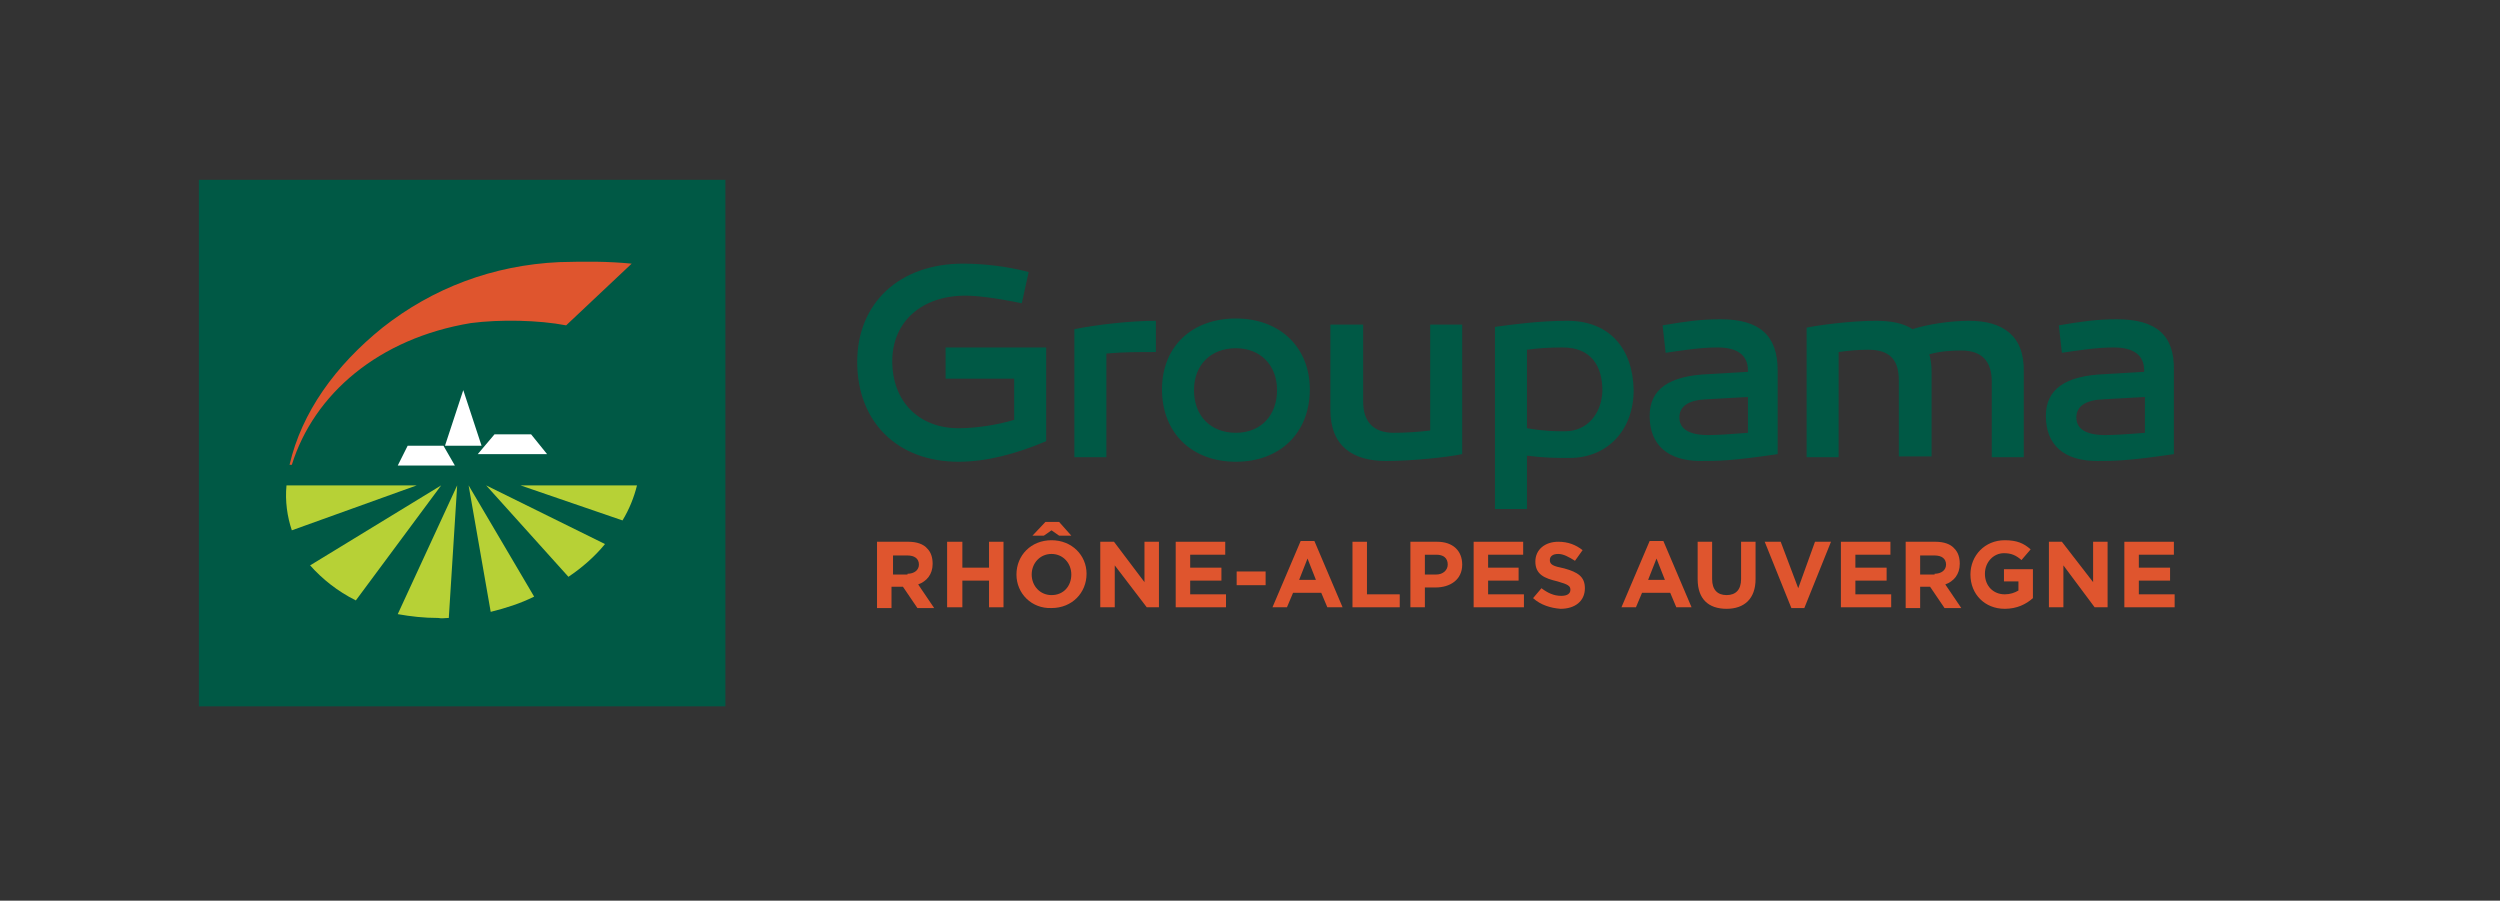 <?xml version="1.0" encoding="utf-8"?>
<!-- Generator: Adobe Illustrator 21.1.0, SVG Export Plug-In . SVG Version: 6.00 Build 0)  -->
<svg version="1.1" id="Calque_1" xmlns="http://www.w3.org/2000/svg" xmlns:xlink="http://www.w3.org/1999/xlink" x="0px" y="0px"
	 viewBox="0 0 328.1 118.2" style="enable-background:new 0 0 328.1 118.2;" xml:space="preserve">
<rect x="0" y="0" width="328.1" height="118.2" fill="#333333" stroke="none"/>
<style type="text/css">
	.st0{fill:#005945;}
	.st1{clip-path:url(#SVGID_2_);fill:#005945;}
	.st2{clip-path:url(#SVGID_2_);fill:#DF552E;}
	.st3{clip-path:url(#SVGID_2_);fill:#FFFFFF;}
	.st4{clip-path:url(#SVGID_2_);fill:#B7D136;}
</style>
<rect x="26.1" y="23.6" class="st0" width="69.1" height="69.1"/>
<g>
	<defs>
		<rect id="SVGID_1_" x="19.2" y="16.7" width="283.5" height="83"/>
	</defs>
	<clipPath id="SVGID_2_">
		<use xlink:href="#SVGID_1_"  style="overflow:visible;"/>
	</clipPath>
	<path class="st1" d="M276.3,57.1c-2.5,0-3.8-0.8-3.8-2.3c0-1.5,1.2-2.3,3.6-2.4l5.4-0.3v4.7C279.1,57,277.3,57.1,276.3,57.1
		 M277.8,41.9c-2.6,0-4.7,0.3-7.6,0.8l0.4,3.6c2.1-0.3,4.5-0.7,6.8-0.7c2.6,0,4,1,4,3v0.2l-5.1,0.3c-5.3,0.2-7.8,2-7.8,5.5
		c0,3.8,2.4,5.9,6.7,5.9c2.2,0,4,0,10.1-0.9v-11C285.4,44,283,41.9,277.8,41.9 M258.4,42.1c-2.5,0-5.6,0.5-7.4,1.1
		c-1.2-0.8-2.9-1.1-4.8-1.1c-3.4,0-7.7,0.6-9.1,0.9v17h4.2V46.2c1.4-0.2,2.6-0.3,3.9-0.3c2.7,0,4,1.2,4,4v10h4.3V48.8
		c0-0.9-0.1-1.6-0.3-2.3c1.4-0.4,2.8-0.5,4.2-0.5c2.7,0,4,1.4,4,4.1V60h4.2V48.8C265.7,44,262.8,42.1,258.4,42.1 M224.2,57.1
		c-2.5,0-3.8-0.8-3.8-2.3c0-1.5,1.2-2.3,3.6-2.4l5.4-0.3v4.7C227,57,225.3,57.1,224.2,57.1 M225.8,41.9c-2.6,0-4.7,0.3-7.6,0.8
		l0.4,3.6c2.1-0.3,4.5-0.7,6.8-0.7c2.6,0,4,1,4,3v0.2l-5.1,0.3c-5.3,0.2-7.8,2-7.8,5.5c0,3.8,2.4,5.9,6.7,5.9c2.2,0,4,0,10.1-0.9
		v-11C233.3,44,230.9,41.9,225.8,41.9 M205.4,56.6c-1.4,0-2.6,0-5-0.4V45.9c1.4-0.2,2.9-0.3,4.7-0.3c3.7,0,5.2,2.4,5.2,5.7
		C210.2,54.3,208.3,56.6,205.4,56.6 M205.7,42.1c-3.7,0-7.3,0.5-9.5,0.8v23.9h4.2v-7c2.3,0.3,3.8,0.3,5.6,0.3c5,0,8.4-3.7,8.4-8.9
		C214.3,45.7,211.2,42.1,205.7,42.1 M192,42.6h-4.3v13.9c-1.6,0.2-3.3,0.3-4.8,0.3c-2.6,0-4-1.4-4-4.1V42.6h-4.3v11.2
		c0,4.8,3,6.7,7.3,6.7c3.4,0,8.1-0.5,10-0.9V42.6z M162.2,56.8c-3.3,0-5.5-2.2-5.5-5.6c0-3.3,2.2-5.5,5.5-5.5c3.2,0,5.4,2.2,5.4,5.5
		C167.6,54.5,165.5,56.8,162.2,56.8 M162.2,41.8c-5.8,0-9.7,3.7-9.7,9.3c0,5.7,3.9,9.5,9.7,9.5c5.8,0,9.7-3.8,9.7-9.5
		C171.9,45.6,168,41.8,162.2,41.8 M151.7,42.1c-3.3,0-7.7,0.5-10.7,1.1V60h4.2V46.4c2.1-0.2,4.2-0.2,6.5-0.2V42.1z M137.3,45.6
		h-13.2v4.1h9v5.4c-2.3,0.7-5.1,1.1-7.3,1.1c-5.2,0-8.7-3.5-8.7-8.8c0-5.2,3.9-8.6,9.6-8.6c1.5,0,4,0.3,7.4,1l0.9-4.1
		c-3-0.8-6.2-1.1-8.6-1.1c-8.4,0-13.9,5.2-13.9,12.9c0,7.9,5.3,13.1,13.3,13.1c3.6,0,7.5-1,11.5-2.7V45.6z"/>
	<path class="st2" d="M82.9,34.6c-3.2-0.3-5.8-0.3-9.5-0.2c-8.7,0.4-16.6,3.4-23.2,8.6C44,48,39.6,54.1,38,61h0.3
		c2.9-9.3,11.4-16.6,23.5-18.6c3.8-0.5,8.9-0.4,12.5,0.3L82.9,34.6z"/>
	<polygon class="st3" points="58.4,58.5 60.8,51.2 63.2,58.5 	"/>
	<polygon class="st3" points="62.7,59.6 64.9,57 69.7,57 71.8,59.6 	"/>
	<polygon class="st3" points="52.2,61.1 53.5,58.5 58.2,58.5 59.7,61.1 	"/>
	<path class="st4" d="M61.5,63.7l2.9,16.6c2-0.5,3.9-1.1,5.7-2L61.5,63.7z"/>
	<path class="st4" d="M79.4,71.4l-15.6-7.7l10.8,12C76.4,74.5,78.1,73,79.4,71.4"/>
	<path class="st4" d="M68.3,63.7l13.4,4.6c0.9-1.5,1.5-3,1.9-4.6H68.3z"/>
	<path class="st4" d="M58.9,81.1L60,63.7l-7.8,16.9c1.7,0.3,3.4,0.5,5.3,0.5C58,81.2,58.4,81.1,58.9,81.1"/>
	<path class="st4" d="M46.7,78.8l11.2-15.1L40.7,74.2C42.3,76,44.3,77.6,46.7,78.8"/>
	<path class="st4" d="M37.6,63.7c-0.2,2.1,0.1,4.1,0.7,5.9l16.4-5.9H37.6z"/>
	<path class="st2" d="M115.3,71.1h3.9c1.1,0,2,0.3,2.5,0.9c0.5,0.5,0.7,1.2,0.7,2v0c0,1.4-0.8,2.3-1.9,2.7l2.1,3.1h-2.2l-1.9-2.8
		h-1.5v2.8h-1.9V71.1z M119.1,75.3c0.9,0,1.5-0.5,1.5-1.2v0c0-0.8-0.6-1.2-1.5-1.2h-1.9v2.5H119.1z"/>
	<polygon class="st2" points="124.3,71.1 126.3,71.1 126.3,74.5 129.8,74.5 129.8,71.1 131.7,71.1 131.7,79.7 129.8,79.7 
		129.8,76.2 126.3,76.2 126.3,79.7 124.3,79.7 	"/>
	<path class="st2" d="M133.4,75.4L133.4,75.4c0-2.5,1.9-4.5,4.6-4.5c2.7,0,4.6,2,4.6,4.4v0c0,2.5-1.9,4.5-4.6,4.5
		C135.4,79.9,133.4,77.9,133.4,75.4 M140.6,75.4L140.6,75.4c0-1.5-1.1-2.7-2.6-2.7c-1.5,0-2.6,1.2-2.6,2.7v0c0,1.5,1.1,2.7,2.6,2.7
		C139.6,78.1,140.6,76.9,140.6,75.4 M137.2,68.5h1.8l1.6,1.8H139l-1-0.7l-1,0.7h-1.5L137.2,68.5z"/>
	<polygon class="st2" points="144.4,71.1 146.2,71.1 150.2,76.4 150.2,71.1 152.1,71.1 152.1,79.7 150.5,79.7 146.3,74.2 
		146.3,79.7 144.4,79.7 	"/>
	<polygon class="st2" points="154.3,71.1 160.8,71.1 160.8,72.8 156.2,72.8 156.2,74.5 160.3,74.5 160.3,76.2 156.2,76.2 156.2,78 
		160.9,78 160.9,79.7 154.3,79.7 	"/>
	<rect x="162.3" y="75" class="st2" width="3.8" height="1.8"/>
	<path class="st2" d="M170.7,71h1.8l3.7,8.7h-2l-0.8-1.9h-3.7l-0.8,1.9H167L170.7,71z M172.7,76.1l-1.1-2.8l-1.1,2.8H172.7z"/>
	<polygon class="st2" points="177.5,71.1 179.4,71.1 179.4,78 183.7,78 183.7,79.7 177.5,79.7 	"/>
	<path class="st2" d="M185.1,71.1h3.5c2.1,0,3.3,1.2,3.3,3v0c0,2-1.6,3-3.5,3H187v2.6h-1.9V71.1z M188.5,75.4c0.9,0,1.5-0.6,1.5-1.3
		v0c0-0.9-0.6-1.3-1.5-1.3H187v2.6H188.5z"/>
	<polygon class="st2" points="193.4,71.1 199.9,71.1 199.9,72.8 195.3,72.8 195.3,74.5 199.3,74.5 199.3,76.2 195.3,76.2 195.3,78 
		200,78 200,79.7 193.4,79.7 	"/>
	<path class="st2" d="M201.2,78.5l1.1-1.3c0.8,0.6,1.6,1,2.6,1c0.8,0,1.2-0.3,1.2-0.8v0c0-0.5-0.3-0.7-1.7-1.1
		c-1.7-0.4-2.9-0.9-2.9-2.6v0c0-1.6,1.3-2.6,3-2.6c1.3,0,2.3,0.4,3.2,1.1l-1,1.4c-0.8-0.5-1.5-0.9-2.2-0.9c-0.7,0-1.1,0.3-1.1,0.8v0
		c0,0.6,0.4,0.8,1.9,1.1c1.8,0.5,2.7,1.1,2.7,2.6v0c0,1.7-1.3,2.7-3.2,2.7C203.5,79.8,202.2,79.4,201.2,78.5"/>
	<path class="st2" d="M216.5,71h1.8l3.7,8.7h-2l-0.8-1.9h-3.7l-0.8,1.9h-1.9L216.5,71z M218.5,76.1l-1.1-2.8l-1.1,2.8H218.5z"/>
	<path class="st2" d="M222.8,76v-4.9h1.9V76c0,1.4,0.7,2.1,1.9,2.1s1.9-0.7,1.9-2.1v-4.9h1.9V76c0,2.6-1.5,3.9-3.8,3.9
		C224.2,79.9,222.8,78.6,222.8,76"/>
	<polygon class="st2" points="231.6,71.1 233.7,71.1 236,77.2 238.2,71.1 240.3,71.1 236.8,79.8 235.1,79.8 	"/>
	<polygon class="st2" points="241.6,71.1 248.1,71.1 248.1,72.8 243.5,72.8 243.5,74.5 247.6,74.5 247.6,76.2 243.5,76.2 243.5,78 
		248.2,78 248.2,79.7 241.6,79.7 	"/>
	<path class="st2" d="M250.1,71.1h3.9c1.1,0,2,0.3,2.5,0.9c0.5,0.5,0.7,1.2,0.7,2v0c0,1.4-0.8,2.3-1.9,2.7l2.1,3.1h-2.2l-1.9-2.8
		H252v2.8h-1.9V71.1z M253.9,75.3c0.9,0,1.5-0.5,1.5-1.2v0c0-0.8-0.6-1.2-1.5-1.2H252v2.5H253.9z"/>
	<path class="st2" d="M258.6,75.4L258.6,75.4c0-2.5,1.9-4.5,4.5-4.5c1.6,0,2.5,0.4,3.4,1.2l-1.2,1.4c-0.7-0.6-1.3-0.9-2.3-0.9
		c-1.4,0-2.5,1.2-2.5,2.7v0c0,1.6,1.1,2.7,2.6,2.7c0.7,0,1.3-0.2,1.8-0.5v-1.2h-1.9v-1.6h3.8v3.8c-0.9,0.8-2.1,1.4-3.7,1.4
		C260.5,79.9,258.6,78,258.6,75.4"/>
	<polygon class="st2" points="268.9,71.1 270.6,71.1 274.7,76.4 274.7,71.1 276.6,71.1 276.6,79.7 274.9,79.7 270.8,74.2 
		270.8,79.7 268.9,79.7 	"/>
	<polygon class="st2" points="278.8,71.1 285.3,71.1 285.3,72.8 280.7,72.8 280.7,74.5 284.8,74.5 284.8,76.2 280.7,76.2 280.7,78 
		285.4,78 285.4,79.7 278.8,79.7 	"/>
</g>
</svg>
